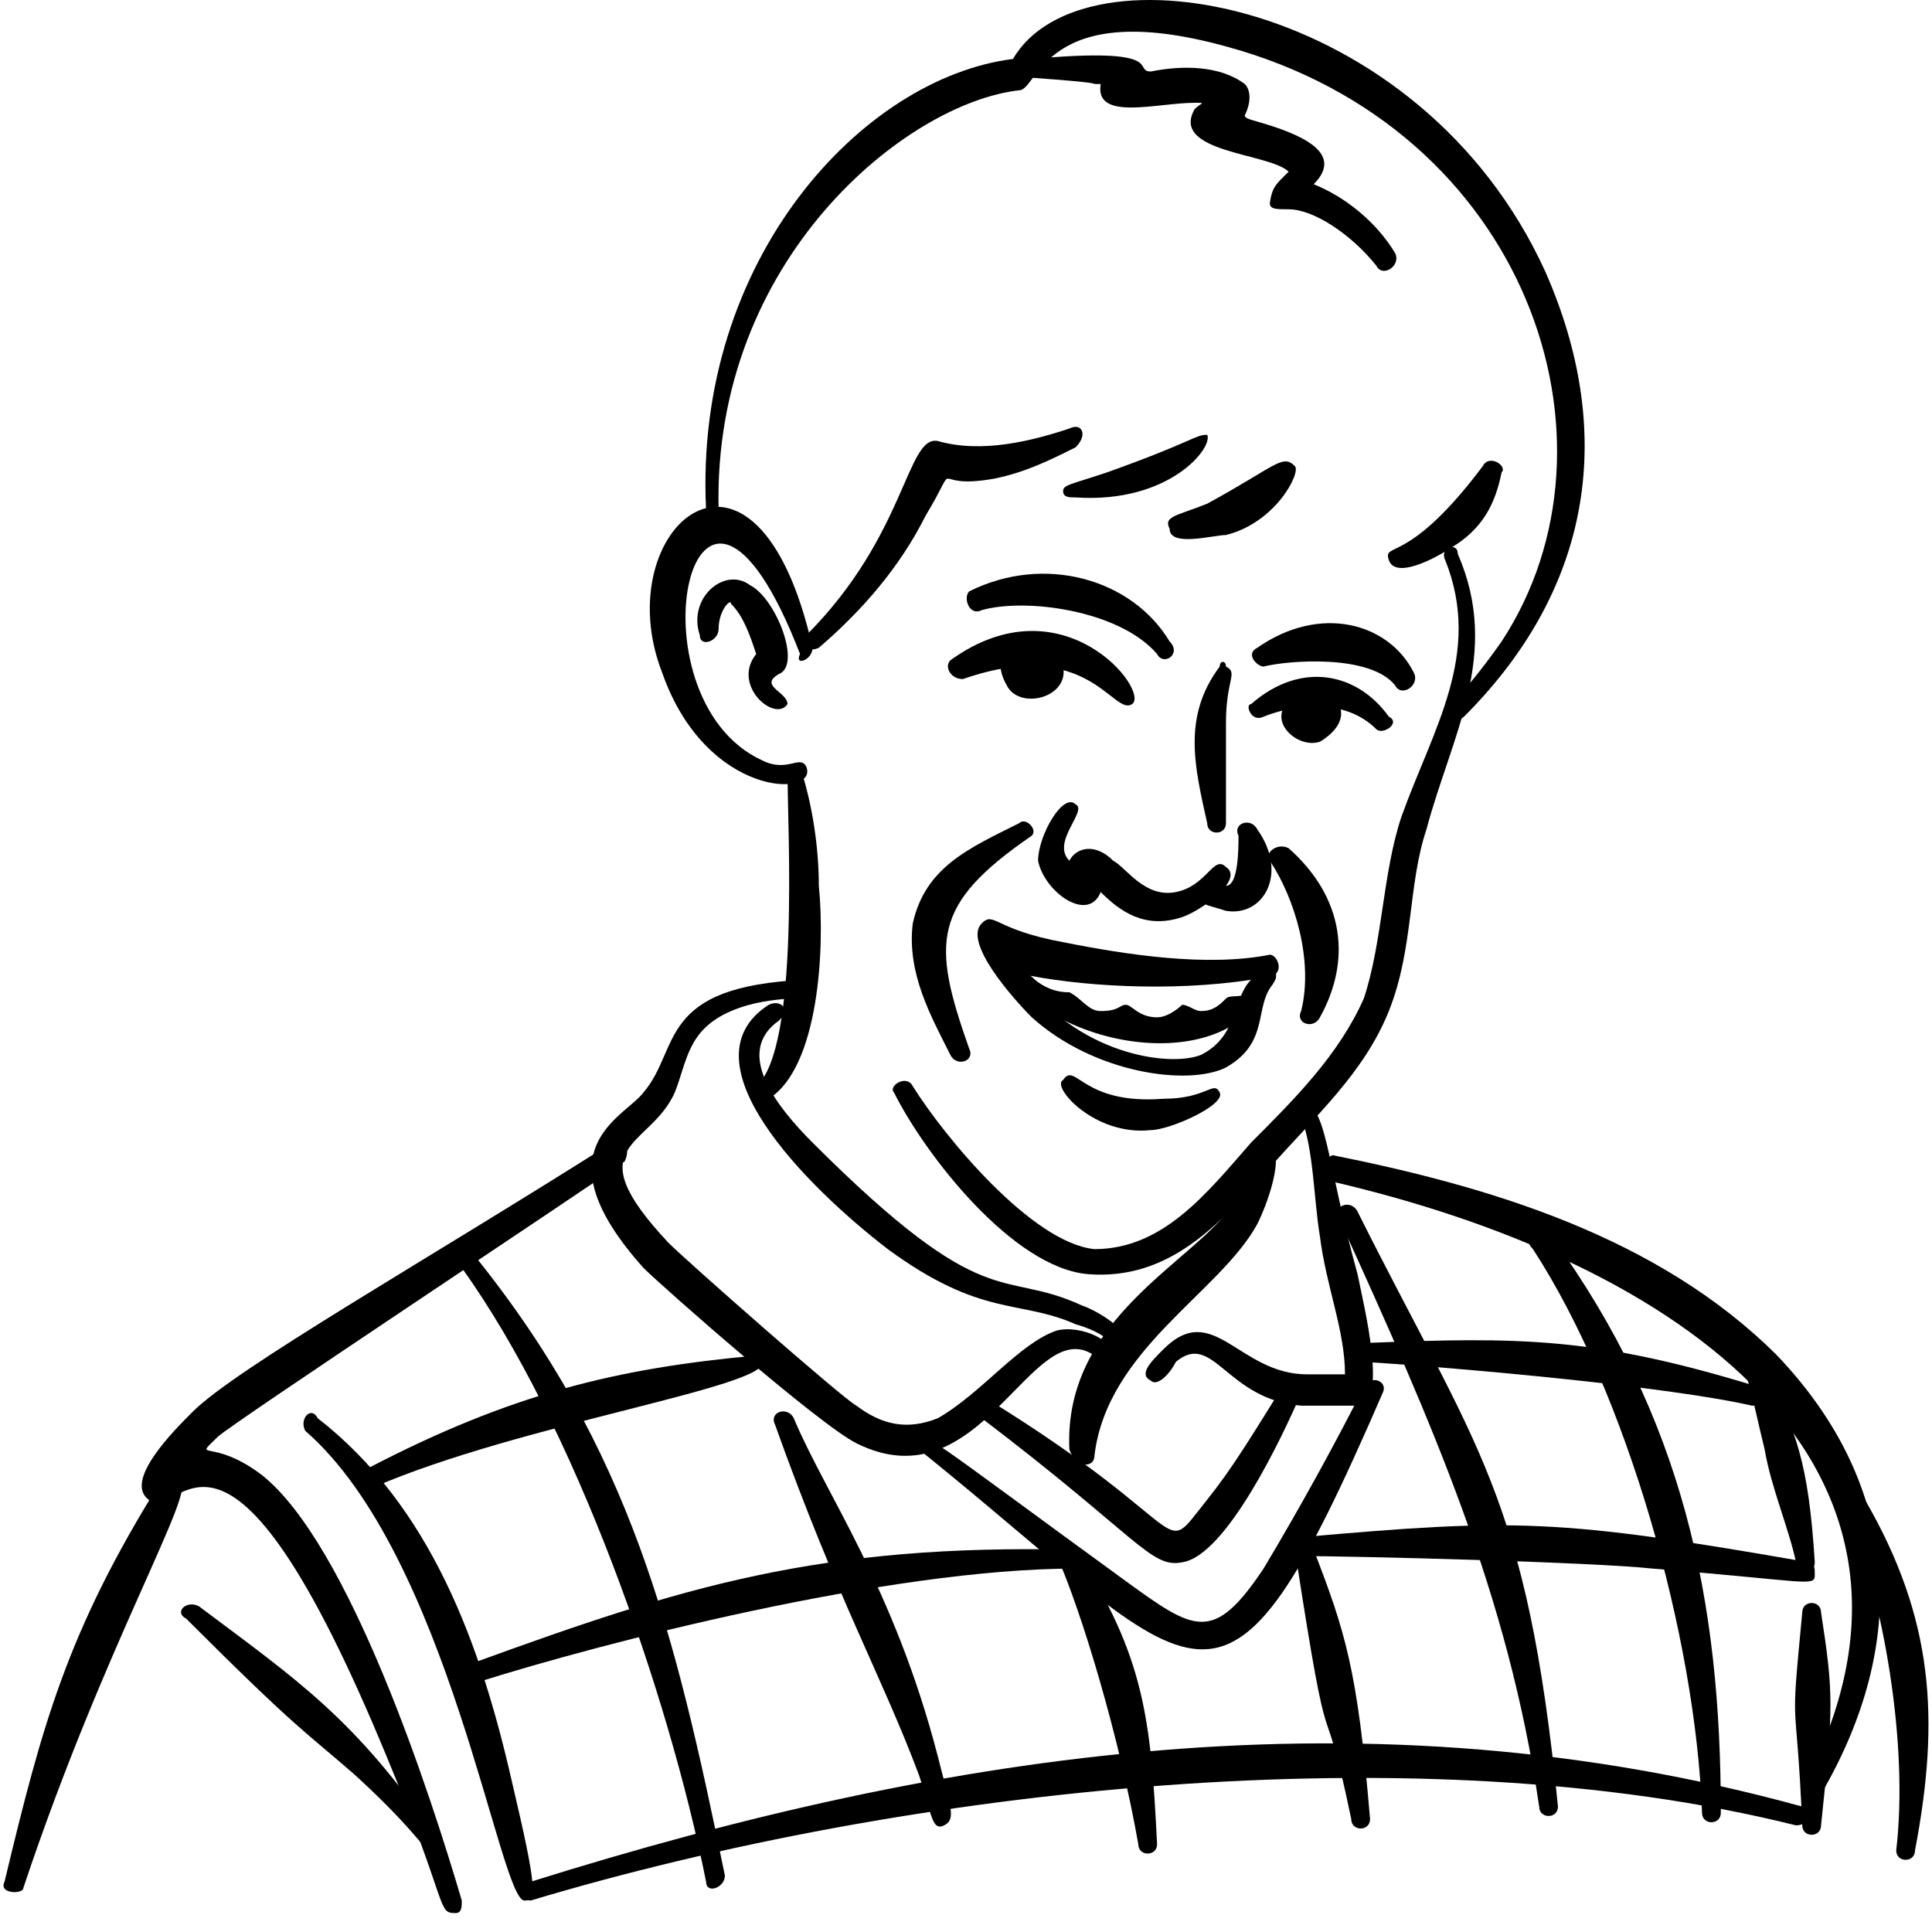 <svg xmlns="http://www.w3.org/2000/svg" fill="none" viewBox="0 0 100 100"><path fill="#000" fill-rule="evenodd" d="M42.058 33.528C39.14 20.559 31.359 27.368 34.277 34.825C36.547 41.309 42.383 41.309 41.734 39.688C41.41 39.04 40.762 40.012 39.465 39.364C32.332 36.122 35.898 19.587 41.41 33.852C41.086 34.501 42.058 34.177 42.058 33.528Z" clip-rule="evenodd"></path><path fill="#000" fill-rule="evenodd" d="M49.84 35.149C56.324 32.88 57.621 37.094 58.593 36.446C59.566 35.797 55.027 29.962 49.191 34.176C48.867 34.501 49.191 35.149 49.84 35.149Z" clip-rule="evenodd"></path><path fill="#000" fill-rule="evenodd" d="M54.055 33.204C53.73 32.231 50.812 33.204 52.109 35.474C52.758 36.771 55.351 36.122 55.027 34.501C54.703 33.853 54.379 33.528 54.055 33.204Z" clip-rule="evenodd"></path><path fill="#000" fill-rule="evenodd" d="M63.133 50.387C65.726 50.387 65.078 50.387 65.726 50.387C64.754 52.008 63.781 51.359 63.457 51.684C63.133 52.008 62.808 52.332 62.16 52.332C61.836 52.332 61.512 52.008 61.187 52.008C61.187 52.008 60.539 52.656 59.89 52.656C58.918 52.656 58.593 52.008 58.269 52.008C57.945 52.008 57.945 52.332 56.972 52.332C56.324 52.332 56 51.684 55.351 51.359C55.027 51.359 53.73 51.359 52.758 49.738C52.434 49.414 52.434 49.414 51.137 48.766C53.082 54.277 63.781 56.223 65.726 50.711C65.726 49.738 66.05 50.062 63.133 50.387Z" clip-rule="evenodd"></path><path fill="#000" fill-rule="evenodd" d="M52.758 42.605C50.164 43.902 47.894 44.875 47.246 47.793C46.922 50.387 48.218 52.656 49.191 54.602C49.515 55.25 50.488 54.926 50.164 54.277C48.218 48.766 48.218 46.82 53.406 43.254C53.73 42.93 53.082 42.281 52.758 42.605Z" clip-rule="evenodd"></path><path fill="#000" fill-rule="evenodd" d="M65.726 44.551C67.023 46.496 67.996 49.738 67.347 52.332C67.023 52.98 67.996 53.304 68.32 52.656C69.941 49.738 69.617 46.496 66.699 43.902C66.05 43.578 65.402 44.226 65.726 44.551Z" clip-rule="evenodd"></path><path fill="#000" fill-rule="evenodd" d="M66.051 50.387C66.375 50.063 66.051 49.415 65.727 49.415C62.484 50.063 58.269 49.415 55.027 48.766C51.461 48.118 51.461 47.145 50.812 47.794C49.84 48.766 52.434 51.684 53.406 52.657C56.648 55.575 61.512 56.223 63.457 55.251C65.727 53.954 64.902 52.155 65.864 50.968C66.051 50.631 66.051 50.712 66.051 50.387ZM64.754 50.712C60.539 51.36 55.676 51.036 52.758 50.387C55.676 54.602 60.539 55.251 62.16 54.602C64.105 53.63 63.781 51.684 64.754 50.712Z" clip-rule="evenodd"></path><path fill="#000" fill-rule="evenodd" d="M76.75 24.125C72.859 29.313 71.562 28.016 71.886 28.988C72.21 29.961 74.156 28.988 75.129 28.34C76.75 27.367 77.398 26.07 77.722 24.449C78.046 24.125 77.074 23.477 76.75 24.125Z" clip-rule="evenodd"></path><path fill="#000" fill-rule="evenodd" d="M62.484 26.071C60.863 26.719 60.215 26.72 60.539 27.368C60.539 28.341 62.808 27.692 63.457 27.692C66.05 27.044 67.347 24.45 67.023 24.126C66.375 23.477 66.05 24.126 62.484 26.071Z" clip-rule="evenodd"></path><path fill="#000" fill-rule="evenodd" d="M57.297 24.451C55.351 25.099 55.027 25.099 55.027 25.423C55.027 25.747 55.351 25.747 55.675 25.747C60.539 26.072 62.808 23.154 62.484 22.505C61.836 22.505 61.836 22.829 57.297 24.451Z" clip-rule="evenodd"></path><path fill="#000" fill-rule="evenodd" d="M55.352 22.18C53.406 22.828 50.812 23.477 48.543 22.828C46.922 22.504 46.922 27.692 41.734 32.879C41.086 33.203 41.734 33.852 42.383 33.528C44.652 31.582 46.598 29.312 47.895 26.719C49.84 23.477 47.895 25.422 51.461 24.774C53.082 24.449 54.379 23.801 55.676 23.152C56.324 22.504 56 21.856 55.352 22.18Z" clip-rule="evenodd"></path><path fill="#000" fill-rule="evenodd" d="M37.195 26.395C36.871 13.427 46.922 5.321 52.758 4.673C53.73 4.673 54.054 -0.191 63.457 2.403C79.019 6.618 84.531 22.829 77.722 33.204C75.453 36.446 74.48 36.77 75.129 37.094C75.453 37.419 75.777 37.094 75.777 37.094C82.586 30.286 83.558 22.18 79.992 14.075C73.507 -0.19 56 -3.109 52.433 3.052C44.652 4.024 35.898 13.427 36.547 26.395C36.547 27.044 37.519 27.044 37.195 26.395Z" clip-rule="evenodd"></path><path fill="#000" fill-rule="evenodd" d="M40.762 40.013C40.762 42.931 41.41 54.279 39.141 56.224C38.492 56.548 39.141 57.521 39.789 56.873C42.383 55.251 42.707 49.091 42.383 45.849C42.383 43.904 42.059 41.634 41.41 39.689C41.734 39.365 40.762 39.365 40.762 40.013Z" clip-rule="evenodd"></path><path fill="#000" fill-rule="evenodd" d="M74.804 28.99C76.75 33.853 74.156 37.743 72.535 42.282C71.562 45.2 71.562 48.767 70.59 51.685C69.293 54.603 67.023 56.872 64.754 59.142C62.484 61.736 60.215 64.654 56.648 64.654C53.406 64.329 48.867 58.818 47.246 56.224C46.922 55.575 45.949 56.224 46.273 56.548C47.894 59.79 52.433 65.626 56.324 65.951C60.539 66.275 63.133 63.357 65.726 60.439C67.996 57.845 70.59 55.575 71.886 52.333C73.183 49.091 72.859 45.849 73.832 42.931C75.129 38.068 77.722 33.853 75.453 28.666C75.453 28.017 74.48 28.341 74.804 28.99Z" clip-rule="evenodd"></path><path fill="#000" fill-rule="evenodd" d="M50.812 31.582C53.082 30.934 57.945 31.582 59.891 33.852C60.215 34.5 61.187 33.852 60.539 33.203C58.594 29.961 54.054 28.664 50.164 30.61C49.84 30.934 50.164 31.907 50.812 31.582Z" clip-rule="evenodd"></path><path fill="#000" fill-rule="evenodd" d="M65.402 34.5C66.699 34.176 70.914 33.852 72.211 35.473C72.535 36.121 73.508 35.473 73.183 34.824C71.887 32.231 68.32 31.258 65.078 33.528C64.43 33.852 65.078 34.5 65.402 34.5Z" clip-rule="evenodd"></path><path fill="#000" fill-rule="evenodd" d="M65.402 37.094C67.023 36.446 69.617 36.122 71.238 37.743C71.562 38.067 72.535 37.419 71.886 37.094C70.265 34.825 67.347 34.176 64.754 36.446C64.429 36.446 64.754 37.419 65.402 37.094Z" clip-rule="evenodd"></path><path fill="#000" fill-rule="evenodd" d="M68.32 35.797C68.32 35.148 67.023 35.148 66.375 36.77C66.05 37.742 67.347 38.715 68.32 38.391C69.941 37.418 69.617 36.121 68.32 35.797Z" clip-rule="evenodd"></path><path fill="#000" fill-rule="evenodd" d="M63.132 34.501C61.187 37.095 61.836 39.689 62.484 42.607C62.484 43.255 63.456 43.255 63.456 42.607C63.456 40.661 63.456 38.716 63.456 37.419C63.456 35.15 64.105 34.826 63.456 34.501C63.456 34.177 63.132 34.177 63.132 34.501Z" clip-rule="evenodd"></path><path fill="#000" fill-rule="evenodd" d="M56.972 46.173C57.945 47.145 59.242 48.118 61.187 47.47C62.16 47.145 64.429 45.525 63.457 44.876C62.808 44.228 62.484 45.849 60.863 46.173C59.242 46.497 58.269 44.876 57.621 44.552C56.648 43.579 55.675 43.903 55.351 44.552C54.379 43.579 56.324 41.958 55.675 41.634C55.027 40.986 53.73 43.255 53.73 44.552C54.054 46.173 56.324 47.794 56.972 46.173Z" clip-rule="evenodd"></path><path fill="#000" fill-rule="evenodd" d="M64.105 43.255C64.105 43.904 64.105 45.849 63.457 45.849C62.808 45.849 62.484 45.849 62.16 46.173C61.836 46.821 62.484 46.821 63.457 47.145C65.402 47.47 66.699 45.2 65.078 42.931C64.754 42.282 63.781 42.607 64.105 43.255Z" clip-rule="evenodd"></path><path fill="#000" fill-rule="evenodd" d="M59.566 58.493C60.539 58.493 63.457 57.196 63.133 56.548C62.808 55.9 62.484 56.872 60.215 56.872C56 57.196 55.676 54.927 55.027 55.899C54.379 56.224 56.648 58.817 59.566 58.493Z" clip-rule="evenodd"></path><path fill="#000" fill-rule="evenodd" d="M41.734 50.711C33.953 51.035 35.25 54.278 33.304 56.547C32.332 57.844 27.793 59.465 33.304 65.625C34.277 66.598 42.383 73.731 44.328 74.703C50.812 77.945 53.406 67.895 56.648 70.164C56.972 70.489 57.297 70.164 57.297 70.164C57.945 69.516 56 68.543 54.703 68.867C52.758 69.516 50.812 72.109 48.543 73.406C46.922 74.055 45.625 73.731 44.328 72.758C43.679 72.434 35.574 65.301 34.601 64.328C29.738 59.141 33.629 59.465 34.926 56.547C35.574 54.926 35.574 53.305 37.843 52.332C40.113 51.36 42.058 52.008 42.058 51.035C42.058 50.711 42.058 50.711 41.734 50.711Z" clip-rule="evenodd"></path><path fill="#000" fill-rule="evenodd" d="M39.789 52.009C35.25 54.926 41.734 61.411 45.949 64.653C50.812 68.219 52.758 67.247 55.676 68.544C57.945 69.192 57.621 70.165 58.269 69.841C58.918 69.192 56.972 67.895 56 67.571C51.785 65.626 51.136 68.219 42.058 59.141C40.113 57.196 38.168 54.602 40.113 52.981C41.086 52.333 40.437 51.684 39.789 52.009Z" clip-rule="evenodd"></path><path fill="#000" fill-rule="evenodd" d="M56.648 75.352C57.297 69.84 63.133 66.922 65.078 63.356C65.726 62.059 66.699 59.141 65.402 59.141C64.429 59.141 65.402 60.438 63.781 62.383C61.836 65.301 55.027 68.219 55.351 75.028C55.675 76.001 56.648 76.001 56.648 75.352Z" clip-rule="evenodd"></path><path fill="#000" fill-rule="evenodd" d="M67.348 57.844C67.996 59.465 67.996 62.059 68.32 64.004C68.644 66.598 69.617 68.868 69.617 71.137C68.969 71.137 68.32 71.137 67.672 71.137C64.106 71.137 62.809 67.246 60.215 69.84C59.566 70.489 58.918 71.137 59.566 71.461C59.891 71.785 60.539 71.137 60.863 70.489C62.809 68.867 63.457 72.434 67.348 72.758C68.32 72.758 69.293 72.758 70.266 72.758C71.887 72.758 70.59 67.571 70.266 65.95C68.644 60.114 68.644 56.871 67.348 57.196C67.348 57.196 67.023 57.52 67.348 57.844Z" clip-rule="evenodd"></path><path fill="#000" fill-rule="evenodd" d="M50.812 73.407C58.918 79.567 59.566 81.188 61.187 80.864C63.457 80.54 66.375 74.379 67.347 72.11C67.671 71.462 66.699 71.137 66.375 71.786C64.754 74.38 63.781 76.001 62.484 77.622C59.89 80.864 62.16 79.243 51.136 72.434C50.812 72.11 50.488 73.083 50.812 73.407Z" clip-rule="evenodd"></path><path fill="#000" fill-rule="evenodd" d="M56.972 4.349C56.648 6.294 59.89 5.321 61.836 5.321C62.484 5.321 62.16 5.321 61.836 5.645C60.539 7.915 65.726 7.915 66.699 8.888C66.05 9.536 65.856 9.645 65.726 10.509C65.726 10.833 66.05 10.833 66.699 10.833C67.996 10.833 69.941 12.13 71.238 13.751C71.562 14.399 72.535 13.751 72.211 13.102C71.238 11.481 69.617 10.184 67.996 9.536C69.617 7.915 67.347 6.942 65.078 6.294C64.623 6.164 64.429 6.11 64.429 5.97C64.754 5.321 64.754 4.673 64.429 4.349C63.133 3.376 61.187 3.376 59.566 3.7C58.593 3.7 60.539 2.403 53.406 3.052C52.757 3.052 52.757 4.024 53.406 4.024C57.945 4.349 56 4.349 56.972 4.349Z" clip-rule="evenodd"></path><path fill="#000" fill-rule="evenodd" d="M40.437 34.825C41.41 34.176 40.113 30.934 38.816 30.286C37.519 29.313 35.574 30.934 36.222 32.879C36.222 33.528 37.195 33.203 37.195 32.555C37.195 31.582 37.843 30.934 37.843 31.258C38.492 31.907 38.816 32.879 39.14 33.852C37.843 35.473 40.113 37.418 40.761 36.446C40.761 35.797 39.14 35.473 40.437 34.825Z" clip-rule="evenodd"></path><path fill="#000" fill-rule="evenodd" d="M31.683 59.142C21.957 65.302 12.23 70.814 9.961 73.083C8.988 74.056 6.394 76.65 7.691 77.622C9.312 78.919 11.582 70.49 20.012 90.915C23.254 98.696 22.605 99.021 23.578 99.021C23.902 99.021 23.902 98.697 23.902 98.372C22.281 92.861 18.066 79.892 13.527 76.325C10.933 74.38 9.961 75.677 11.258 74.38C11.906 73.732 30.062 61.736 32.332 60.114C32.656 59.466 32.332 58.818 31.683 59.142Z" clip-rule="evenodd"></path><path fill="#000" fill-rule="evenodd" d="M15.797 74.056C23.254 80.54 25.848 98.372 27.145 98.372C27.793 98.372 27.793 97.724 26.496 92.212C24.875 85.079 22.281 77.947 16.445 73.407C16.121 72.759 15.473 73.407 15.797 74.056Z" clip-rule="evenodd"></path><path fill="#000" fill-rule="evenodd" d="M8.34 76.65C3.477 84.431 2.18 89.294 0.234 97.4C-0.09 98.048 1.207 98.048 1.207 97.724C5.422 85.079 10.285 76.974 9.312 76.65C8.988 76.325 8.664 76.325 8.34 76.65Z" clip-rule="evenodd"></path><path fill="#000" fill-rule="evenodd" d="M68.644 61.087C87.125 65.302 102.039 76.001 93.285 92.536C92.961 93.185 93.933 93.509 94.258 92.861C98.797 85.079 98.472 76.974 91.988 70.165C85.828 64.005 77.074 61.411 68.969 59.79C68.32 60.114 67.996 60.763 68.644 61.087Z" clip-rule="evenodd"></path><path fill="#000" fill-rule="evenodd" d="M93.285 83.458C92.636 90.266 92.961 87.024 93.285 94.481C93.285 95.13 94.257 95.13 94.257 94.481C94.906 88.321 94.906 87.673 94.257 83.458C94.257 82.809 93.285 82.809 93.285 83.458Z" clip-rule="evenodd"></path><path fill="#000" fill-rule="evenodd" d="M95.554 77.945C97.499 82.808 98.796 90.266 98.148 95.777C98.148 96.426 99.121 96.426 99.121 95.777C100.417 88.969 100.093 83.781 96.527 77.621C96.203 76.648 95.23 77.297 95.554 77.945Z" clip-rule="evenodd"></path><path fill="#000" fill-rule="evenodd" d="M9.637 83.781C15.473 89.617 15.797 89.617 18.391 91.887C22.281 95.453 21.957 96.101 22.605 95.777C22.93 95.777 22.93 95.453 22.605 95.129C18.391 88.969 15.473 87.023 10.285 83.133C9.637 82.808 8.988 83.457 9.637 83.781Z" clip-rule="evenodd"></path><path fill="#000" fill-rule="evenodd" d="M47.57 75.028C62.484 87.024 63.132 91.563 71.562 72.11C71.886 71.462 70.914 71.137 70.589 71.786C69.293 74.38 67.347 77.946 65.402 81.188C62.808 85.079 61.836 84.43 58.269 81.837C47.57 74.055 47.894 74.055 47.57 74.704C47.246 74.704 47.246 75.028 47.57 75.028Z" clip-rule="evenodd"></path><path fill="#000" fill-rule="evenodd" d="M23.902 65.626C29.738 73.731 34.602 87.673 36.547 97.399C36.547 98.048 37.52 97.724 37.52 97.075C34.926 84.431 32.656 75.028 24.551 64.978C24.227 64.329 23.578 64.978 23.902 65.626Z" clip-rule="evenodd"></path><path fill="#000" fill-rule="evenodd" d="M40.113 73.731C43.355 82.809 45.625 86.7 47.57 91.887C48.218 93.833 48.218 94.805 48.867 94.481C49.515 94.157 49.191 93.508 48.543 90.915C46.273 82.161 42.707 77.298 41.086 73.407C40.761 72.758 39.789 73.083 40.113 73.731Z" clip-rule="evenodd"></path><path fill="#000" fill-rule="evenodd" d="M54.703 80.54C56 83.458 57.945 89.942 58.918 95.454C58.918 96.103 59.89 96.103 59.89 95.454C59.566 88.97 59.242 85.728 55.675 80.216C55.351 79.567 54.379 80.216 54.703 80.54Z" clip-rule="evenodd"></path><path fill="#000" fill-rule="evenodd" d="M67.023 80.215C68.969 92.859 68.32 86.375 69.941 94.156C69.941 94.805 70.914 94.805 70.914 94.156C70.266 86.375 69.617 84.43 67.996 80.215C67.672 79.242 66.699 79.567 67.023 80.215Z" clip-rule="evenodd"></path><path fill="#000" fill-rule="evenodd" d="M69.293 63.032C74.156 73.732 78.046 82.486 79.668 93.509C79.668 94.157 80.64 94.157 80.64 93.509C79.019 77.298 76.425 75.029 70.265 62.708C69.941 62.06 68.968 62.384 69.293 63.032Z" clip-rule="evenodd"></path><path fill="#000" fill-rule="evenodd" d="M79.344 64.653C84.207 72.111 87.773 84.755 88.097 93.833C88.097 94.481 89.07 94.481 89.07 93.833C89.07 82.81 87.125 73.407 80.316 64.005C79.668 63.681 78.695 64.005 79.344 64.653Z" clip-rule="evenodd"></path><path fill="#000" fill-rule="evenodd" d="M90.367 71.138C90.691 72.111 91.015 73.732 91.339 75.029C91.664 76.974 92.636 79.243 92.96 80.865C92.96 81.513 93.933 81.513 93.933 80.865C93.609 75.677 92.96 74.056 91.339 70.814C91.015 70.165 90.043 70.49 90.367 71.138Z" clip-rule="evenodd"></path><path fill="#000" fill-rule="evenodd" d="M27.468 98.371C46.922 92.536 73.507 89.618 92.96 94.481C93.609 94.481 93.933 93.832 93.285 93.508C70.914 87.348 49.191 90.59 27.468 97.399C26.496 97.399 26.82 98.371 27.468 98.371Z" clip-rule="evenodd"></path><path fill="#000" fill-rule="evenodd" d="M24.875 87.025C31.035 85.079 45.949 81.189 55.676 81.189C56.324 81.189 56.324 80.216 55.676 80.216C42.383 79.892 35.25 82.161 24.551 86.052C23.902 86.376 24.227 87.349 24.875 87.025Z" clip-rule="evenodd"></path><path fill="#000" fill-rule="evenodd" d="M67.023 80.539C70.265 80.539 82.586 80.863 85.504 81.187C93.609 81.836 93.933 82.16 93.933 81.512C93.933 81.187 93.933 80.863 93.609 80.863C80.64 78.594 78.371 78.594 67.347 79.566C66.05 79.566 66.375 80.539 67.023 80.539Z" clip-rule="evenodd"></path><path fill="#000" fill-rule="evenodd" d="M70.59 70.49C75.777 70.814 86.476 71.786 90.691 72.759C91.339 72.759 91.664 72.111 91.015 71.786C82.586 69.193 78.695 69.193 70.59 69.517C69.941 69.517 70.265 70.49 70.59 70.49Z" clip-rule="evenodd"></path><path fill="#000" fill-rule="evenodd" d="M39.14 70.164C32.008 70.813 26.496 72.11 19.039 76C18.39 76.324 18.715 77.297 19.363 76.973C26.82 73.731 39.789 71.785 39.465 70.488C39.789 70.488 39.465 70.164 39.14 70.164Z" clip-rule="evenodd"></path></svg>